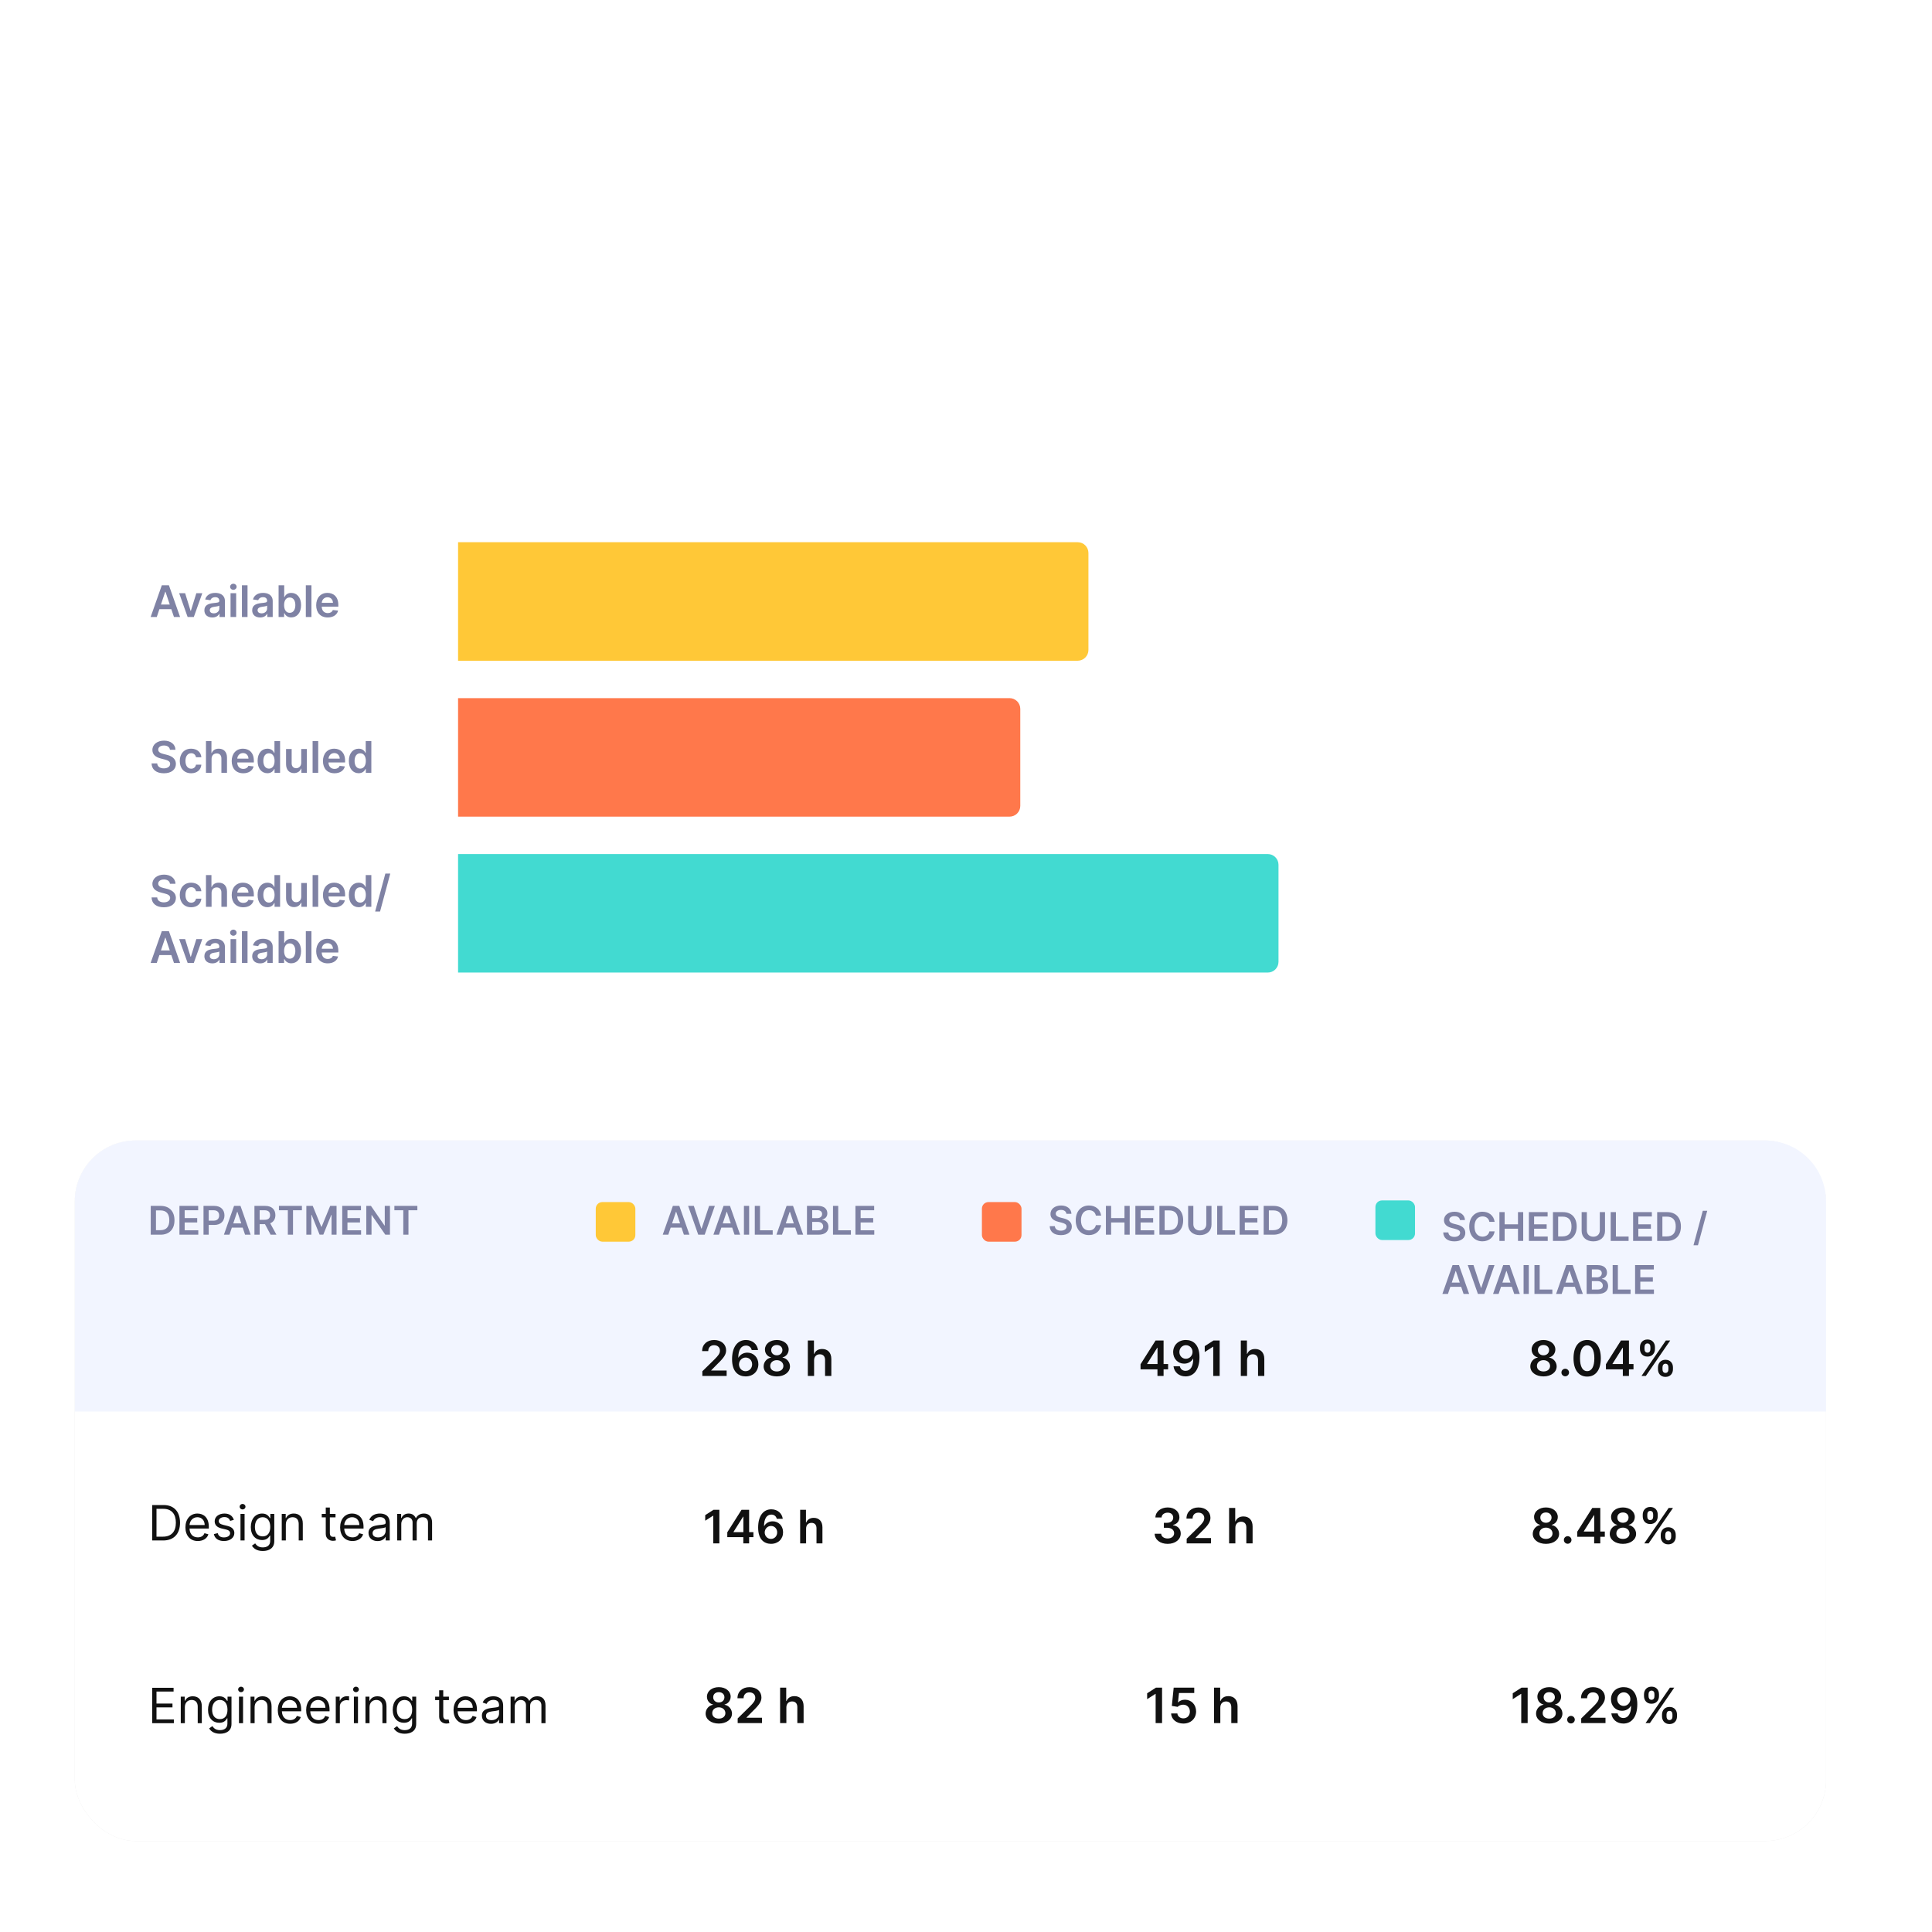<svg width="620" height="620" viewBox="0 0 620 620" fill="none" xmlns="http://www.w3.org/2000/svg">
<g clip-path="url(#clip0)">
<rect y="110" width="510" height="510" rx="40" fill="white"/>
<g filter="url(#filter0_f)">
<rect x="24" y="366" width="562" height="224.8" rx="19.548" fill="#111111" fill-opacity="0.1"/>
</g>
<rect x="24" y="366" width="562" height="224.8" rx="19.548" fill="white"/>
<path d="M52.351 494.354C55.817 494.354 57.771 492.2 57.771 488.646C57.771 485.114 55.817 482.981 52.507 482.981H48.842V494.354H52.351ZM50.219 493.133V484.203H52.418C55.084 484.203 56.439 485.891 56.439 488.646C56.439 491.422 55.084 493.133 52.263 493.133H50.219ZM63.48 494.532C65.213 494.532 66.479 493.666 66.879 492.377L65.613 492.022C65.279 492.911 64.508 493.355 63.48 493.355C61.942 493.355 60.881 492.361 60.82 490.534H67.012V489.978C67.012 486.802 65.124 485.713 63.347 485.713C61.037 485.713 59.504 487.535 59.504 490.156C59.504 492.777 61.015 494.532 63.48 494.532ZM60.82 489.401C60.909 488.074 61.848 486.891 63.347 486.891C64.769 486.891 65.679 487.957 65.679 489.401H60.82ZM75.048 487.735C74.637 486.524 73.715 485.713 72.027 485.713C70.228 485.713 68.895 486.735 68.895 488.179C68.895 489.356 69.594 490.145 71.16 490.512L72.582 490.845C73.443 491.045 73.848 491.456 73.848 492.044C73.848 492.777 73.071 493.377 71.849 493.377C70.777 493.377 70.105 492.916 69.872 492L68.628 492.311C68.934 493.76 70.128 494.532 71.871 494.532C73.854 494.532 75.203 493.449 75.203 491.978C75.203 490.789 74.459 490.04 72.938 489.667L71.671 489.356C70.661 489.107 70.205 488.768 70.205 488.113C70.205 487.379 70.983 486.846 72.027 486.846C73.171 486.846 73.643 487.479 73.871 488.068L75.048 487.735ZM77.176 494.354H78.487V485.825H77.176V494.354ZM77.843 484.403C78.353 484.403 78.776 484.003 78.776 483.514C78.776 483.026 78.353 482.626 77.843 482.626C77.332 482.626 76.91 483.026 76.91 483.514C76.91 484.003 77.332 484.403 77.843 484.403ZM84.33 497.731C86.374 497.731 88.018 496.798 88.018 494.599V485.825H86.752V487.18H86.618C86.329 486.735 85.796 485.713 84.13 485.713C81.976 485.713 80.487 487.424 80.487 490.045C80.487 492.711 82.042 494.221 84.108 494.221C85.774 494.221 86.307 493.244 86.596 492.777H86.707V494.51C86.707 495.932 85.708 496.576 84.33 496.576C82.781 496.576 82.237 495.759 81.887 495.287L80.843 496.021C81.376 496.915 82.425 497.731 84.33 497.731ZM84.286 493.044C82.642 493.044 81.798 491.8 81.798 490.023C81.798 488.29 82.62 486.891 84.286 486.891C85.885 486.891 86.729 488.179 86.729 490.023C86.729 491.911 85.863 493.044 84.286 493.044ZM91.727 489.223C91.727 487.735 92.649 486.891 93.904 486.891C95.121 486.891 95.859 487.685 95.859 489.023V494.354H97.17V488.934C97.17 486.757 96.009 485.713 94.282 485.713C92.994 485.713 92.194 486.291 91.794 487.157H91.683V485.825H90.417V494.354H91.727V489.223ZM107.672 485.825H105.851V483.781H104.54V485.825H103.252V486.935H104.54V492.266C104.54 493.755 105.74 494.466 106.851 494.466C107.339 494.466 107.65 494.377 107.828 494.31L107.561 493.133C107.45 493.155 107.273 493.199 106.984 493.199C106.406 493.199 105.851 493.022 105.851 491.911V486.935H107.672V485.825ZM113.129 494.532C114.861 494.532 116.127 493.666 116.527 492.377L115.261 492.022C114.928 492.911 114.156 493.355 113.129 493.355C111.59 493.355 110.53 492.361 110.469 490.534H116.661V489.978C116.661 486.802 114.772 485.713 112.995 485.713C110.685 485.713 109.152 487.535 109.152 490.156C109.152 492.777 110.663 494.532 113.129 494.532ZM110.469 489.401C110.557 488.074 111.496 486.891 112.995 486.891C114.417 486.891 115.328 487.957 115.328 489.401H110.469ZM121.164 494.554C122.653 494.554 123.43 493.755 123.697 493.199H123.763V494.354H125.074V488.734C125.074 486.024 123.008 485.713 121.92 485.713C120.631 485.713 119.165 486.158 118.499 487.713L119.743 488.157C120.031 487.535 120.715 486.869 121.964 486.869C123.169 486.869 123.763 487.507 123.763 488.601V488.646C123.763 489.279 123.119 489.223 121.564 489.423C119.982 489.629 118.254 489.978 118.254 491.933C118.254 493.599 119.543 494.554 121.164 494.554ZM121.364 493.377C120.32 493.377 119.565 492.911 119.565 492C119.565 491 120.476 490.689 121.498 490.556C122.053 490.489 123.541 490.334 123.763 490.067V491.267C123.763 492.333 122.919 493.377 121.364 493.377ZM127.466 494.354H128.777V489.023C128.777 487.774 129.687 486.891 130.709 486.891C131.703 486.891 132.397 487.541 132.397 488.512V494.354H133.73V488.801C133.73 487.702 134.419 486.891 135.618 486.891C136.551 486.891 137.351 487.385 137.351 488.646V494.354H138.662V488.646C138.662 486.641 137.584 485.713 136.063 485.713C134.841 485.713 133.947 486.274 133.508 487.157H133.419C132.997 486.247 132.253 485.713 131.131 485.713C130.021 485.713 129.199 486.247 128.843 487.157H128.732V485.825H127.466V494.354Z" fill="#111111"/>
<path d="M496.111 495.443C498.571 495.443 500.332 494.088 500.337 492.238C500.332 490.817 499.282 489.628 497.96 489.406V489.328C499.11 489.073 499.91 488.04 499.915 486.807C499.91 485.058 498.299 483.758 496.111 483.758C493.906 483.758 492.296 485.052 492.301 486.807C492.296 488.04 493.084 489.073 494.256 489.328V489.406C492.912 489.628 491.874 490.817 491.879 492.238C491.874 494.088 493.629 495.443 496.111 495.443ZM496.111 493.854C494.823 493.854 493.99 493.144 494.001 492.094C493.99 491.005 494.884 490.234 496.111 490.234C497.322 490.234 498.21 491.011 498.221 492.094C498.21 493.144 497.383 493.854 496.111 493.854ZM496.111 488.673C495.056 488.673 494.301 487.99 494.312 487.001C494.301 486.024 495.034 485.369 496.111 485.369C497.172 485.369 497.899 486.024 497.91 487.001C497.899 487.996 497.15 488.673 496.111 488.673ZM503.087 495.409C503.743 495.409 504.304 494.865 504.309 494.188C504.304 493.521 503.743 492.977 503.087 492.977C502.41 492.977 501.86 493.521 501.866 494.188C501.86 494.865 502.41 495.409 503.087 495.409ZM506.157 493.177H511.583V495.287H513.549V493.177H515.004V491.483H513.549V483.914H510.983L506.157 491.539V493.177ZM511.605 491.483H508.267V491.394L511.516 486.246H511.605V491.483ZM520.821 495.443C523.281 495.443 525.041 494.088 525.047 492.238C525.041 490.817 523.992 489.628 522.67 489.406V489.328C523.82 489.073 524.619 488.04 524.625 486.807C524.619 485.058 523.009 483.758 520.821 483.758C518.616 483.758 517.006 485.052 517.011 486.807C517.006 488.04 517.794 489.073 518.966 489.328V489.406C517.622 489.628 516.584 490.817 516.589 492.238C516.584 494.088 518.338 495.443 520.821 495.443ZM520.821 493.854C519.532 493.854 518.699 493.144 518.71 492.094C518.699 491.005 519.593 490.234 520.821 490.234C522.031 490.234 522.92 491.011 522.931 492.094C522.92 493.144 522.092 493.854 520.821 493.854ZM520.821 488.673C519.766 488.673 519.01 487.99 519.021 487.001C519.01 486.024 519.743 485.369 520.821 485.369C521.881 485.369 522.609 486.024 522.62 487.001C522.609 487.996 521.859 488.673 520.821 488.673ZM532.953 493.155C532.959 494.476 533.798 495.604 535.358 495.604C536.913 495.604 537.768 494.476 537.763 493.155V492.555C537.768 491.222 536.935 490.106 535.358 490.106C533.82 490.106 532.959 491.233 532.953 492.555V493.155ZM527.172 486.646C527.178 487.968 528.016 489.084 529.583 489.084C531.132 489.084 531.987 487.979 531.982 486.646V486.046C531.987 484.714 531.154 483.597 529.583 483.597C528.05 483.597 527.178 484.714 527.172 486.046V486.646ZM527.672 495.287H529.066L536.885 483.914H535.491L527.672 495.287ZM534.403 492.555C534.408 491.966 534.658 491.372 535.358 491.372C536.091 491.372 536.308 491.966 536.302 492.555V493.155C536.308 493.743 536.069 494.326 535.358 494.326C534.647 494.326 534.408 493.738 534.403 493.155V492.555ZM528.633 486.046C528.638 485.463 528.877 484.863 529.583 484.863C530.316 484.863 530.527 485.458 530.521 486.046V486.646C530.527 487.235 530.293 487.818 529.583 487.818C528.872 487.818 528.638 487.235 528.633 486.646V486.046Z" fill="#111111"/>
<path d="M374.713 495.443C377.145 495.443 378.917 494.049 378.911 492.127C378.917 490.706 378.028 489.684 376.435 489.456V489.367C377.667 489.101 378.495 488.184 378.489 486.907C378.495 485.174 377.018 483.758 374.746 483.758C372.536 483.758 370.826 485.074 370.781 486.979H372.764C372.797 486.024 373.686 485.43 374.735 485.43C375.796 485.43 376.501 486.074 376.496 487.029C376.501 488.023 375.679 488.684 374.502 488.684H373.497V490.272H374.502C375.94 490.272 376.796 490.994 376.79 492.022C376.796 493.027 375.924 493.716 374.708 493.716C373.564 493.716 372.681 493.121 372.631 492.194H370.543C370.598 494.115 372.314 495.443 374.713 495.443ZM380.818 495.287H388.615V493.566H383.661V493.488L385.621 491.494C387.832 489.373 388.442 488.34 388.442 487.057C388.442 485.152 386.893 483.758 384.605 483.758C382.35 483.758 380.751 485.158 380.751 487.318H382.711C382.711 486.157 383.444 485.43 384.577 485.43C385.66 485.43 386.465 486.091 386.465 487.163C386.465 488.112 385.888 488.79 384.766 489.928L380.818 493.799V495.287ZM396.442 490.289C396.442 489.056 397.208 488.345 398.286 488.345C399.341 488.345 399.963 489.017 399.963 490.167V495.287H401.973V489.856C401.973 487.796 400.807 486.646 399.035 486.646C397.725 486.646 396.892 487.24 396.498 488.207H396.398V483.914H394.432V495.287H396.442V490.289Z" fill="#111111"/>
<path d="M230.851 484.503H228.992L226.312 486.225V488.015L228.834 486.404H228.897V495.287H230.851V484.503ZM233.394 493.286H238.538V495.287H240.402V493.286H241.782V491.68H240.402V484.503H237.97L233.394 491.733V493.286ZM238.559 491.68H235.395V491.596L238.475 486.715H238.559V491.68ZM247.413 495.435C249.741 495.45 251.305 493.85 251.299 491.717C251.305 489.679 249.851 488.205 247.961 488.205C246.803 488.205 245.781 488.768 245.265 489.695H245.191C245.197 487.426 246.029 486.046 247.524 486.046C248.451 486.046 249.077 486.583 249.277 487.41H251.199C250.968 485.667 249.562 484.356 247.524 484.356C244.933 484.356 243.296 486.515 243.296 490.201C243.291 494.155 245.344 495.424 247.413 495.435ZM247.403 493.855C246.25 493.855 245.407 492.902 245.402 491.775C245.413 490.643 246.287 489.695 247.429 489.695C248.572 489.695 249.409 490.601 249.404 491.759C249.409 492.939 248.546 493.855 247.403 493.855ZM258.684 490.548C258.684 489.379 259.411 488.705 260.433 488.705C261.433 488.705 262.023 489.342 262.023 490.432V495.287H263.929V490.137C263.929 488.184 262.823 487.094 261.143 487.094C259.901 487.094 259.111 487.657 258.737 488.573H258.642V484.503H256.778V495.287H258.684V490.548Z" fill="#111111"/>
<path d="M490.242 541.58H488.282L485.455 543.396V545.284L488.115 543.585H488.182V552.953H490.242V541.58ZM497.173 553.109C499.633 553.109 501.394 551.754 501.399 549.904C501.394 548.483 500.344 547.294 499.022 547.072V546.994C500.172 546.739 500.971 545.706 500.977 544.473C500.971 542.724 499.361 541.424 497.173 541.424C494.968 541.424 493.358 542.718 493.363 544.473C493.358 545.706 494.146 546.739 495.318 546.994V547.072C493.974 547.294 492.936 548.483 492.941 549.904C492.936 551.754 494.691 553.109 497.173 553.109ZM497.173 551.52C495.885 551.52 495.052 550.81 495.063 549.76C495.052 548.671 495.946 547.9 497.173 547.9C498.384 547.9 499.272 548.677 499.283 549.76C499.272 550.81 498.445 551.52 497.173 551.52ZM497.173 546.339C496.118 546.339 495.363 545.656 495.374 544.668C495.363 543.69 496.096 543.035 497.173 543.035C498.234 543.035 498.961 543.69 498.972 544.668C498.961 545.662 498.211 546.339 497.173 546.339ZM504.149 553.075C504.805 553.075 505.366 552.531 505.371 551.854C505.366 551.187 504.805 550.643 504.149 550.643C503.472 550.643 502.922 551.187 502.928 551.854C502.922 552.531 503.472 553.075 504.149 553.075ZM507.424 552.953H515.221V551.232H510.268V551.154L512.228 549.16C514.438 547.039 515.049 546.006 515.049 544.723C515.049 542.818 513.5 541.424 511.212 541.424C508.957 541.424 507.358 542.824 507.358 544.984H509.318C509.318 543.823 510.051 543.096 511.184 543.096C512.267 543.096 513.072 543.757 513.072 544.829C513.072 545.778 512.495 546.456 511.373 547.594L507.424 551.465V552.953ZM521.086 541.424C518.62 541.408 516.982 543.101 516.982 545.323C516.987 547.466 518.515 549.016 520.508 549.016C521.735 549.016 522.802 548.422 523.351 547.444H523.429C523.424 549.877 522.541 551.326 520.969 551.326C519.986 551.326 519.325 550.76 519.12 549.854H517.093C517.326 551.737 518.814 553.109 520.969 553.109C523.696 553.109 525.434 550.832 525.428 546.917C525.423 542.774 523.268 541.435 521.086 541.424ZM521.091 543.09C522.307 543.09 523.202 544.101 523.202 545.262C523.207 546.439 522.269 547.45 521.069 547.45C519.858 547.45 518.987 546.495 518.981 545.278C518.981 544.057 519.886 543.09 521.091 543.09ZM533.359 550.821C533.364 552.142 534.203 553.27 535.763 553.27C537.318 553.27 538.173 552.142 538.168 550.821V550.221C538.173 548.888 537.34 547.772 535.763 547.772C534.225 547.772 533.364 548.899 533.359 550.221V550.821ZM527.578 544.312C527.583 545.634 528.422 546.75 529.988 546.75C531.537 546.75 532.392 545.645 532.387 544.312V543.712C532.392 542.38 531.559 541.263 529.988 541.263C528.455 541.263 527.583 542.38 527.578 543.712V544.312ZM528.077 552.953H529.471L537.29 541.58H535.897L528.077 552.953ZM534.808 550.221C534.814 549.632 535.064 549.038 535.763 549.038C536.496 549.038 536.713 549.632 536.707 550.221V550.821C536.713 551.409 536.474 551.992 535.763 551.992C535.052 551.992 534.814 551.404 534.808 550.821V550.221ZM529.038 543.712C529.044 543.129 529.282 542.529 529.988 542.529C530.721 542.529 530.932 543.124 530.926 543.712V544.312C530.932 544.901 530.699 545.484 529.988 545.484C529.277 545.484 529.044 544.901 529.038 544.312V543.712Z" fill="#111111"/>
<path d="M372.917 541.58H370.957L368.13 543.396V545.284L370.79 543.585H370.857V552.953H372.917V541.58ZM379.759 553.109C382.164 553.109 383.841 551.476 383.841 549.216C383.841 547.028 382.319 545.451 380.253 545.451C379.331 545.451 378.515 545.817 378.093 546.317H378.026L378.354 543.301H383.246V541.58H376.649L376.055 547.444L377.915 547.75C378.298 547.328 379.02 547.044 379.703 547.05C380.953 547.055 381.853 547.977 381.847 549.266C381.853 550.537 380.975 551.443 379.759 551.443C378.732 551.443 377.904 550.793 377.832 549.86H375.833C375.888 551.748 377.538 553.109 379.759 553.109ZM391.613 547.955C391.613 546.722 392.379 546.011 393.456 546.011C394.511 546.011 395.133 546.683 395.133 547.833V552.953H397.144V547.522C397.144 545.462 395.978 544.312 394.206 544.312C392.895 544.312 392.062 544.906 391.668 545.873H391.568V541.58H389.602V552.953H391.613V547.955Z" fill="#111111"/>
<path d="M230.677 553.109C233.137 553.109 234.898 551.754 234.903 549.904C234.898 548.483 233.848 547.294 232.526 547.072V546.994C233.676 546.739 234.476 545.706 234.481 544.473C234.476 542.724 232.865 541.424 230.677 541.424C228.472 541.424 226.862 542.718 226.867 544.473C226.862 545.706 227.65 546.739 228.822 546.994V547.072C227.478 547.294 226.44 548.483 226.445 549.904C226.44 551.754 228.195 553.109 230.677 553.109ZM230.677 551.52C229.389 551.52 228.556 550.81 228.567 549.76C228.556 548.671 229.45 547.9 230.677 547.9C231.888 547.9 232.776 548.677 232.787 549.76C232.776 550.81 231.949 551.52 230.677 551.52ZM230.677 546.339C229.622 546.339 228.867 545.656 228.878 544.668C228.867 543.69 229.6 543.035 230.677 543.035C231.738 543.035 232.465 543.69 232.476 544.668C232.465 545.662 231.716 546.339 230.677 546.339ZM236.729 552.953H244.526V551.232H239.572V551.154L241.532 549.16C243.743 547.039 244.354 546.006 244.354 544.723C244.354 542.818 242.804 541.424 240.516 541.424C238.262 541.424 236.662 542.824 236.662 544.984H238.623C238.623 543.823 239.356 543.096 240.488 543.096C241.571 543.096 242.377 543.757 242.377 544.829C242.377 545.778 241.799 546.456 240.677 547.594L236.729 551.465V552.953ZM252.353 547.955C252.353 546.722 253.12 546.011 254.197 546.011C255.252 546.011 255.874 546.683 255.874 547.833V552.953H257.884V547.522C257.884 545.462 256.718 544.312 254.947 544.312C253.636 544.312 252.803 544.906 252.409 545.873H252.309V541.58H250.343V552.953H252.353V547.955Z" fill="#111111"/>
<path d="M48.842 552.998H55.794V551.776H50.219V547.911H55.35V546.689H50.219V542.847H55.706V541.625H48.842V552.998ZM59.321 547.867C59.321 546.378 60.243 545.534 61.498 545.534C62.714 545.534 63.453 546.328 63.453 547.667V552.998H64.763V547.578C64.763 545.401 63.602 544.357 61.875 544.357C60.587 544.357 59.787 544.935 59.387 545.801H59.276V544.468H58.01V552.998H59.321V547.867ZM70.601 556.374C72.645 556.374 74.288 555.442 74.288 553.242V544.468H73.022V545.823H72.889C72.6 545.379 72.067 544.357 70.401 544.357C68.246 544.357 66.758 546.067 66.758 548.689C66.758 551.354 68.313 552.865 70.379 552.865C72.045 552.865 72.578 551.887 72.867 551.421H72.978V553.154C72.978 554.575 71.978 555.219 70.601 555.219C69.052 555.219 68.507 554.403 68.158 553.931L67.114 554.664C67.647 555.558 68.696 556.374 70.601 556.374ZM70.557 551.687C68.913 551.687 68.069 550.444 68.069 548.666C68.069 546.934 68.891 545.534 70.557 545.534C72.156 545.534 73 546.823 73 548.666C73 550.555 72.134 551.687 70.557 551.687ZM76.688 552.998H77.998V544.468H76.688V552.998ZM77.354 543.046C77.865 543.046 78.287 542.647 78.287 542.158C78.287 541.669 77.865 541.269 77.354 541.269C76.843 541.269 76.421 541.669 76.421 542.158C76.421 542.647 76.843 543.046 77.354 543.046ZM81.709 547.867C81.709 546.378 82.631 545.534 83.886 545.534C85.102 545.534 85.841 546.328 85.841 547.667V552.998H87.151V547.578C87.151 545.401 85.991 544.357 84.264 544.357C82.975 544.357 82.176 544.935 81.776 545.801H81.665V544.468H80.399V552.998H81.709V547.867ZM93.123 553.176C94.855 553.176 96.121 552.309 96.521 551.021L95.255 550.666C94.922 551.554 94.15 551.998 93.123 551.998C91.584 551.998 90.524 551.004 90.463 549.177H96.655V548.622C96.655 545.445 94.766 544.357 92.989 544.357C90.679 544.357 89.147 546.179 89.147 548.8C89.147 551.421 90.657 553.176 93.123 553.176ZM90.463 548.044C90.552 546.717 91.49 545.534 92.989 545.534C94.411 545.534 95.322 546.601 95.322 548.044H90.463ZM102.225 553.176C103.957 553.176 105.223 552.309 105.623 551.021L104.357 550.666C104.024 551.554 103.252 551.998 102.225 551.998C100.686 551.998 99.626 551.004 99.565 549.177H105.757V548.622C105.757 545.445 103.868 544.357 102.091 544.357C99.781 544.357 98.248 546.179 98.248 548.8C98.248 551.421 99.759 553.176 102.225 553.176ZM99.565 548.044C99.653 546.717 100.592 545.534 102.091 545.534C103.513 545.534 104.424 546.601 104.424 548.044H99.565ZM107.75 552.998H109.061V547.6C109.061 546.445 109.972 545.601 111.216 545.601C111.565 545.601 111.926 545.668 112.015 545.69V544.357C111.865 544.346 111.521 544.335 111.327 544.335C110.305 544.335 109.416 544.912 109.105 545.756H109.016V544.468H107.75V552.998ZM113.569 552.998H114.879V544.468H113.569V552.998ZM114.235 543.046C114.746 543.046 115.168 542.647 115.168 542.158C115.168 541.669 114.746 541.269 114.235 541.269C113.724 541.269 113.302 541.669 113.302 542.158C113.302 542.647 113.724 543.046 114.235 543.046ZM118.59 547.867C118.59 546.378 119.512 545.534 120.767 545.534C121.983 545.534 122.722 546.328 122.722 547.667V552.998H124.033V547.578C124.033 545.401 122.872 544.357 121.145 544.357C119.857 544.357 119.057 544.935 118.657 545.801H118.546V544.468H117.28V552.998H118.59V547.867ZM129.871 556.374C131.914 556.374 133.558 555.442 133.558 553.242V544.468H132.292V545.823H132.159C131.87 545.379 131.337 544.357 129.671 544.357C127.516 544.357 126.028 546.067 126.028 548.689C126.028 551.354 127.583 552.865 129.649 552.865C131.315 552.865 131.848 551.887 132.136 551.421H132.247V553.154C132.247 554.575 131.248 555.219 129.871 555.219C128.321 555.219 127.777 554.403 127.427 553.931L126.383 554.664C126.916 555.558 127.966 556.374 129.871 556.374ZM129.826 551.687C128.182 551.687 127.338 550.444 127.338 548.666C127.338 546.934 128.16 545.534 129.826 545.534C131.426 545.534 132.27 546.823 132.27 548.666C132.27 550.555 131.403 551.687 129.826 551.687ZM144.065 544.468H142.244V542.424H140.933V544.468H139.645V545.579H140.933V550.91C140.933 552.398 142.132 553.109 143.243 553.109C143.732 553.109 144.043 553.02 144.221 552.954L143.954 551.776C143.843 551.799 143.665 551.843 143.376 551.843C142.799 551.843 142.244 551.665 142.244 550.555V545.579H144.065V544.468ZM149.521 553.176C151.254 553.176 152.52 552.309 152.92 551.021L151.654 550.666C151.321 551.554 150.549 551.998 149.521 551.998C147.983 551.998 146.922 551.004 146.861 549.177H153.053V548.622C153.053 545.445 151.165 544.357 149.388 544.357C147.078 544.357 145.545 546.179 145.545 548.8C145.545 551.421 147.056 553.176 149.521 553.176ZM146.861 548.044C146.95 546.717 147.889 545.534 149.388 545.534C150.81 545.534 151.72 546.601 151.72 548.044H146.861ZM157.557 553.198C159.045 553.198 159.823 552.398 160.089 551.843H160.156V552.998H161.466V547.378C161.466 544.668 159.401 544.357 158.312 544.357C157.024 544.357 155.558 544.801 154.891 546.356L156.135 546.8C156.424 546.179 157.107 545.512 158.357 545.512C159.562 545.512 160.156 546.151 160.156 547.245V547.289C160.156 547.922 159.512 547.867 157.957 548.067C156.374 548.272 154.647 548.622 154.647 550.577C154.647 552.243 155.935 553.198 157.557 553.198ZM157.757 552.021C156.713 552.021 155.958 551.554 155.958 550.643C155.958 549.644 156.868 549.333 157.89 549.2C158.445 549.133 159.934 548.977 160.156 548.711V549.91C160.156 550.977 159.312 552.021 157.757 552.021ZM163.859 552.998H165.169V547.667C165.169 546.417 166.08 545.534 167.102 545.534C168.096 545.534 168.79 546.184 168.79 547.156V552.998H170.123V547.445C170.123 546.345 170.811 545.534 172.011 545.534C172.944 545.534 173.744 546.029 173.744 547.289V552.998H175.054V547.289C175.054 545.284 173.977 544.357 172.455 544.357C171.233 544.357 170.339 544.918 169.901 545.801H169.812C169.39 544.89 168.646 544.357 167.524 544.357C166.413 544.357 165.591 544.89 165.236 545.801H165.125V544.468H163.859V552.998Z" fill="#111111"/>
<path d="M24 385.548C24 374.752 32.752 366 43.548 366H566.452C577.248 366 586 374.752 586 385.548V452.988H24V385.548Z" fill="#F2F5FF"/>
<path d="M495.326 441.703C497.786 441.703 499.546 440.348 499.552 438.499C499.546 437.077 498.497 435.889 497.175 435.667V435.589C498.325 435.334 499.124 434.301 499.13 433.068C499.124 431.319 497.514 430.019 495.326 430.019C493.121 430.019 491.511 431.313 491.516 433.068C491.511 434.301 492.299 435.334 493.471 435.589V435.667C492.127 435.889 491.089 437.077 491.094 438.499C491.089 440.348 492.844 441.703 495.326 441.703ZM495.326 440.115C494.038 440.115 493.205 439.404 493.216 438.355C493.205 437.266 494.099 436.494 495.326 436.494C496.537 436.494 497.425 437.272 497.436 438.355C497.425 439.404 496.598 440.115 495.326 440.115ZM495.326 434.934C494.271 434.934 493.516 434.251 493.527 433.262C493.516 432.285 494.249 431.63 495.326 431.63C496.387 431.63 497.114 432.285 497.125 433.262C497.114 434.256 496.364 434.934 495.326 434.934ZM502.302 441.67C502.958 441.67 503.519 441.126 503.524 440.448C503.519 439.782 502.958 439.238 502.302 439.238C501.625 439.238 501.075 439.782 501.081 440.448C501.075 441.126 501.625 441.67 502.302 441.67ZM509.338 441.764C512.082 441.77 513.72 439.604 513.72 435.872C513.72 432.163 512.071 430.019 509.338 430.019C506.606 430.019 504.962 432.157 504.957 435.872C504.957 439.599 506.595 441.764 509.338 441.764ZM509.338 440.026C507.922 440.026 507.034 438.605 507.039 435.872C507.045 433.162 507.928 431.735 509.338 431.735C510.755 431.735 511.638 433.162 511.643 435.872C511.643 438.605 510.76 440.026 509.338 440.026ZM515.36 439.438H520.785V441.548H522.751V439.438H524.206V437.744H522.751V430.175H520.186L515.36 437.799V439.438ZM520.808 437.744H517.47V437.655L520.719 432.507H520.808V437.744ZM532.061 439.415C532.067 440.737 532.906 441.864 534.466 441.864C536.021 441.864 536.876 440.737 536.871 439.415V438.816C536.876 437.483 536.043 436.367 534.466 436.367C532.928 436.367 532.067 437.494 532.061 438.816V439.415ZM526.28 432.907C526.286 434.229 527.124 435.345 528.691 435.345C530.24 435.345 531.095 434.24 531.09 432.907V432.307C531.095 430.974 530.262 429.858 528.691 429.858C527.158 429.858 526.286 430.974 526.28 432.307V432.907ZM526.78 441.548H528.174L535.993 430.175H534.599L526.78 441.548ZM533.511 438.816C533.516 438.227 533.766 437.633 534.466 437.633C535.199 437.633 535.416 438.227 535.41 438.816V439.415C535.416 440.004 535.177 440.587 534.466 440.587C533.755 440.587 533.516 439.998 533.511 439.415V438.816ZM527.741 432.307C527.746 431.724 527.985 431.124 528.691 431.124C529.424 431.124 529.635 431.718 529.629 432.307V432.907C529.635 433.495 529.401 434.079 528.691 434.079C527.98 434.079 527.746 433.495 527.741 432.907V432.307Z" fill="#111111"/>
<path d="M366.013 439.438H371.439V441.548H373.405V439.438H374.86V437.744H373.405V430.175H370.839L366.013 437.799V439.438ZM371.461 437.744H368.124V437.655L371.372 432.507H371.461V437.744ZM380.583 430.019C378.117 430.002 376.479 431.696 376.479 433.918C376.484 436.061 378.011 437.611 380.005 437.611C381.232 437.611 382.299 437.016 382.848 436.039H382.926C382.921 438.471 382.038 439.921 380.466 439.921C379.483 439.921 378.822 439.354 378.617 438.449H376.59C376.823 440.332 378.311 441.703 380.466 441.703C383.193 441.703 384.931 439.426 384.925 435.511C384.92 431.369 382.765 430.03 380.583 430.019ZM380.588 431.685C381.804 431.685 382.699 432.696 382.699 433.856C382.704 435.034 381.766 436.044 380.566 436.044C379.355 436.044 378.484 435.089 378.478 433.873C378.478 432.651 379.383 431.685 380.588 431.685ZM391.401 430.175H389.44L386.614 431.991V433.879L389.274 432.179H389.34V441.548H391.401V430.175ZM400.2 436.55C400.2 435.317 400.966 434.606 402.044 434.606C403.099 434.606 403.721 435.278 403.721 436.428V441.548H405.731V436.117C405.731 434.056 404.565 432.907 402.793 432.907C401.483 432.907 400.65 433.501 400.255 434.467H400.156V430.175H398.19V441.548H400.2V436.55Z" fill="#111111"/>
<path d="M225.392 441.548H233.189V439.826H228.235V439.749L230.196 437.755C232.406 435.634 233.017 434.601 233.017 433.318C233.017 431.413 231.467 430.019 229.179 430.019C226.925 430.019 225.325 431.419 225.325 433.579H227.286C227.286 432.418 228.019 431.691 229.151 431.691C230.234 431.691 231.04 432.351 231.04 433.423C231.04 434.373 230.462 435.05 229.34 436.189L225.392 440.06V441.548ZM239.27 441.703C241.724 441.72 243.374 440.032 243.368 437.783C243.374 435.634 241.841 434.079 239.847 434.079C238.626 434.079 237.548 434.673 237.004 435.65H236.926C236.932 433.257 237.809 431.802 239.386 431.802C240.364 431.802 241.025 432.368 241.236 433.24H243.263C243.018 431.402 241.535 430.019 239.386 430.019C236.654 430.019 234.927 432.296 234.927 436.183C234.921 440.354 237.087 441.692 239.27 441.703ZM239.259 440.037C238.042 440.037 237.154 439.032 237.148 437.844C237.159 436.65 238.081 435.65 239.286 435.65C240.491 435.65 241.374 436.605 241.369 437.827C241.374 439.071 240.464 440.037 239.259 440.037ZM249.288 441.703C251.748 441.703 253.509 440.348 253.514 438.499C253.509 437.077 252.459 435.889 251.137 435.667V435.589C252.287 435.334 253.086 434.301 253.092 433.068C253.086 431.319 251.476 430.019 249.288 430.019C247.083 430.019 245.473 431.313 245.478 433.068C245.473 434.301 246.261 435.334 247.433 435.589V435.667C246.089 435.889 245.051 437.077 245.056 438.499C245.051 440.348 246.806 441.703 249.288 441.703ZM249.288 440.115C248 440.115 247.167 439.404 247.178 438.355C247.167 437.266 248.061 436.494 249.288 436.494C250.499 436.494 251.387 437.272 251.398 438.355C251.387 439.404 250.56 440.115 249.288 440.115ZM249.288 434.934C248.233 434.934 247.478 434.251 247.489 433.262C247.478 432.285 248.211 431.63 249.288 431.63C250.349 431.63 251.076 432.285 251.087 433.262C251.076 434.256 250.326 434.934 249.288 434.934ZM261.251 436.55C261.251 435.317 262.018 434.606 263.095 434.606C264.15 434.606 264.772 435.278 264.772 436.428V441.548H266.782V436.117C266.782 434.056 265.616 432.907 263.845 432.907C262.534 432.907 261.701 433.501 261.307 434.467H261.207V430.175H259.241V441.548H261.251V436.55Z" fill="#111111"/>
<rect x="191.184" y="385.757" width="12.71" height="12.71" rx="2.118" fill="#FFC837"/>
<path d="M214.465 396.228L215.228 393.948H218.703L219.47 396.228H221.258L217.999 386.984H215.932L212.678 396.228H214.465ZM215.679 392.603L216.929 388.88H217.001L218.252 392.603H215.679ZM222.657 386.984H220.82L224.074 396.228H226.141L229.4 386.984H227.558L225.157 394.26H225.062L222.657 386.984ZM230.724 396.228L231.487 393.948H234.962L235.73 396.228H237.517L234.258 386.984H232.191L228.937 396.228H230.724ZM231.938 392.603L233.189 388.88H233.261L234.511 392.603H231.938ZM240.409 386.984H238.734V396.228H240.409V386.984ZM242.222 396.228H247.968V394.824H243.897V386.984H242.222V396.228ZM250.955 396.228L251.718 393.948H255.194L255.961 396.228H257.748L254.489 386.984H252.422L249.168 396.228H250.955ZM252.17 392.603L253.42 388.88H253.492L254.742 392.603H252.17ZM258.966 396.228H262.707C264.824 396.228 265.862 395.149 265.862 393.709C265.862 392.31 264.869 391.489 263.885 391.439V391.349C264.788 391.136 265.501 390.505 265.501 389.381C265.501 388.004 264.508 386.984 262.504 386.984H258.966V396.228ZM260.64 394.828V392.12H262.486C263.52 392.12 264.16 392.752 264.16 393.578C264.16 394.314 263.655 394.828 262.441 394.828H260.64ZM260.64 390.915V388.365H262.333C263.316 388.365 263.826 388.884 263.826 389.597C263.826 390.41 263.168 390.915 262.296 390.915H260.64ZM267.319 396.228H273.064V394.824H268.993V386.984H267.319V396.228ZM274.518 396.228H280.565V394.824H276.192V392.301H280.218V390.897H276.192V388.388H280.529V386.984H274.518V396.228Z" fill="#7F82A4"/>
<rect x="315.103" y="385.757" width="12.71" height="12.71" rx="2.118" fill="#FF784B"/>
<path d="M342.22 389.525H343.832C343.8 387.964 342.468 386.858 340.501 386.858C338.56 386.858 337.102 387.95 337.107 389.584C337.107 390.911 338.05 391.674 339.571 392.066L340.623 392.337C341.62 392.59 342.279 392.901 342.283 393.619C342.279 394.409 341.53 394.937 340.437 394.937C339.39 394.937 338.578 394.467 338.51 393.497H336.863C336.931 395.334 338.298 396.367 340.451 396.367C342.667 396.367 343.953 395.262 343.958 393.632C343.953 392.03 342.631 391.299 341.241 390.969L340.374 390.753C339.616 390.572 338.795 390.252 338.804 389.48C338.808 388.785 339.431 388.275 340.478 388.275C341.476 388.275 342.134 388.74 342.22 389.525ZM353.363 390.103C353.078 388.049 351.499 386.858 349.45 386.858C347.035 386.858 345.216 388.618 345.216 391.606C345.216 394.589 347.012 396.354 349.45 396.354C351.648 396.354 353.105 394.932 353.363 393.167L351.675 393.158C351.462 394.242 350.578 394.851 349.472 394.851C347.974 394.851 346.899 393.727 346.899 391.606C346.899 389.521 347.965 388.361 349.477 388.361C350.6 388.361 351.481 388.997 351.675 390.103H353.363ZM354.896 396.228H356.57V392.301H360.854V396.228H362.533V386.984H360.854V390.897H356.57V386.984H354.896V396.228ZM364.354 396.228H370.402V394.824H366.028V392.301H370.054V390.897H366.028V388.388H370.366V386.984H364.354V396.228ZM375.206 396.228C378.023 396.228 379.692 394.485 379.692 391.597C379.692 388.717 378.023 386.984 375.269 386.984H372.074V396.228H375.206ZM373.748 394.779V388.433H375.175C377.052 388.433 378.032 389.48 378.032 391.597C378.032 393.723 377.052 394.779 375.125 394.779H373.748ZM387.11 386.984V392.883C387.11 394.043 386.302 394.874 385.034 394.874C383.761 394.874 382.958 394.043 382.958 392.883V386.984H381.283V393.023C381.283 395.009 382.773 396.367 385.034 396.367C387.286 396.367 388.785 395.009 388.785 393.023V386.984H387.11ZM390.605 396.228H396.35V394.824H392.279V386.984H390.605V396.228ZM397.803 396.228H403.851V394.824H399.478V392.301H403.504V390.897H399.478V388.388H403.815V386.984H397.803V396.228ZM408.656 396.228C411.472 396.228 413.142 394.485 413.142 391.597C413.142 388.717 411.472 386.984 408.719 386.984H405.524V396.228H408.656ZM407.198 394.779V388.433H408.624C410.502 388.433 411.481 389.48 411.481 391.597C411.481 393.723 410.502 394.779 408.575 394.779H407.198Z" fill="#7F82A4"/>
<rect x="441.385" y="385.228" width="12.71" height="12.71" rx="2.118" fill="#42DAD1"/>
<path d="M468.503 391.525H470.114C470.083 389.964 468.751 388.858 466.783 388.858C464.843 388.858 463.385 389.95 463.389 391.584C463.389 392.911 464.333 393.674 465.854 394.066L466.905 394.337C467.903 394.59 468.562 394.901 468.566 395.619C468.562 396.409 467.812 396.937 466.72 396.937C465.673 396.937 464.861 396.467 464.793 395.497H463.146C463.213 397.334 464.581 398.367 466.734 398.367C468.95 398.367 470.236 397.262 470.241 395.632C470.236 394.03 468.914 393.299 467.524 392.969L466.657 392.753C465.899 392.572 465.077 392.252 465.086 391.48C465.091 390.785 465.714 390.275 466.761 390.275C467.758 390.275 468.417 390.74 468.503 391.525ZM479.645 392.103C479.361 390.049 477.781 388.858 475.732 388.858C473.318 388.858 471.499 390.618 471.499 393.606C471.499 396.589 473.295 398.354 475.732 398.354C477.93 398.354 479.388 396.932 479.645 395.167L477.957 395.158C477.745 396.242 476.861 396.851 475.755 396.851C474.256 396.851 473.182 395.727 473.182 393.606C473.182 391.521 474.247 390.361 475.759 390.361C476.883 390.361 477.763 390.997 477.957 392.103H479.645ZM481.179 398.228H482.853V394.301H487.136V398.228H488.815V388.984H487.136V392.897H482.853V388.984H481.179V398.228ZM490.637 398.228H496.684V396.824H492.311V394.301H496.337V392.897H492.311V390.388H496.648V388.984H490.637V398.228ZM501.489 398.228C504.305 398.228 505.975 396.485 505.975 393.597C505.975 390.717 504.305 388.984 501.552 388.984H498.357V398.228H501.489ZM500.031 396.779V390.433H501.457C503.335 390.433 504.314 391.48 504.314 393.597C504.314 395.723 503.335 396.779 501.408 396.779H500.031ZM513.393 388.984V394.883C513.393 396.043 512.585 396.874 511.317 396.874C510.044 396.874 509.241 396.043 509.241 394.883V388.984H507.566V395.023C507.566 397.009 509.056 398.367 511.317 398.367C513.569 398.367 515.067 397.009 515.067 395.023V388.984H513.393ZM516.887 398.228H522.633V396.824H518.562V388.984H516.887V398.228ZM524.086 398.228H530.134V396.824H525.761V394.301H529.787V392.897H525.761V390.388H530.098V388.984H524.086V398.228ZM534.939 398.228C537.755 398.228 539.425 396.485 539.425 393.597C539.425 390.717 537.755 388.984 535.002 388.984H531.806V398.228H534.939ZM533.481 396.779V390.433H534.907C536.785 390.433 537.764 391.48 537.764 393.597C537.764 395.723 536.785 396.779 534.857 396.779H533.481ZM547.869 388.551H546.439L543.46 399.618H544.891L547.869 388.551ZM464.667 415.228L465.429 412.948H468.905L469.672 415.228H471.459L468.201 405.984H466.133L462.879 415.228H464.667ZM465.881 411.603L467.131 407.88H467.203L468.453 411.603H465.881ZM472.858 405.984H471.021L474.276 415.228H476.343L479.601 405.984H477.76L475.359 413.26H475.264L472.858 405.984ZM480.926 415.228L481.689 412.948H485.164L485.931 415.228H487.719L484.46 405.984H482.393L479.139 415.228H480.926ZM482.14 411.603L483.39 407.88H483.463L484.713 411.603H482.14ZM490.611 405.984H488.936V415.228H490.611V405.984ZM492.424 415.228H498.169V413.824H494.098V405.984H492.424V415.228ZM501.157 415.228L501.92 412.948H505.395L506.162 415.228H507.95L504.691 405.984H502.624L499.37 415.228H501.157ZM502.371 411.603L503.621 407.88H503.694L504.944 411.603H502.371ZM509.167 415.228H512.909C515.026 415.228 516.064 414.149 516.064 412.709C516.064 411.31 515.071 410.489 514.087 410.439V410.349C514.99 410.136 515.703 409.505 515.703 408.381C515.703 407.004 514.71 405.984 512.706 405.984H509.167V415.228ZM510.842 413.828V411.12H512.688C513.721 411.12 514.362 411.752 514.362 412.578C514.362 413.314 513.857 413.828 512.643 413.828H510.842ZM510.842 409.915V407.365H512.534C513.518 407.365 514.028 407.884 514.028 408.597C514.028 409.41 513.369 409.915 512.498 409.915H510.842ZM517.52 415.228H523.266V413.824H519.195V405.984H517.52V415.228ZM524.719 415.228H530.767V413.824H526.394V411.301H530.42V409.897H526.394V407.388H530.731V405.984H524.719V415.228Z" fill="#7F82A4"/>
<path d="M51.508 396.228C54.325 396.228 55.995 394.485 55.995 391.597C55.995 388.717 54.325 386.984 51.572 386.984H48.376V396.228H51.508ZM50.05 394.779V388.433H51.477C53.354 388.433 54.334 389.48 54.334 391.597C54.334 393.723 53.354 394.779 51.427 394.779H50.05ZM57.586 396.228H63.633V394.824H59.26V392.301H63.286V390.897H59.26V388.388H63.597V386.984H57.586V396.228ZM65.306 396.228H66.98V393.104H68.749C70.884 393.104 72.031 391.822 72.031 390.044C72.031 388.279 70.898 386.984 68.772 386.984H65.306V396.228ZM66.98 391.728V388.383H68.515C69.769 388.383 70.325 389.06 70.325 390.044C70.325 391.028 69.769 391.728 68.524 391.728H66.98ZM73.642 396.228L74.405 393.948H77.88L78.647 396.228H80.434L77.176 386.984H75.109L71.855 396.228H73.642ZM74.856 392.603L76.106 388.88H76.178L77.429 392.603H74.856ZM81.652 396.228H83.326V392.843H85.032L86.847 396.228H88.715L86.716 392.563C87.804 392.125 88.377 391.195 88.377 389.94C88.377 388.176 87.24 386.984 85.118 386.984H81.652V396.228ZM83.326 391.452V388.383H84.861C86.111 388.383 86.671 388.957 86.671 389.94C86.671 390.924 86.111 391.452 84.87 391.452H83.326ZM89.512 388.388H92.369V396.228H94.03V388.388H96.887V386.984H89.512V388.388ZM98.309 386.984V396.228H99.915V389.864H100.001L102.556 396.2H103.756L106.311 389.877H106.397V396.228H108.003V386.984H105.954L103.21 393.682H103.102L100.358 386.984H98.309ZM109.827 396.228H115.875V394.824H111.501V392.301H115.527V390.897H111.501V388.388H115.838V386.984H109.827V396.228ZM125.143 386.984H123.477V393.285H123.396L119.045 386.984H117.547V396.228H119.221V389.931H119.298L123.653 396.228H125.143V386.984ZM126.561 388.388H129.418V396.228H131.079V388.388H133.936V386.984H126.561V388.388Z" fill="#7F82A4"/>
<path d="M345.835 174C347.742 174 349.288 175.546 349.288 177.453L349.288 208.582C349.288 210.489 347.742 212.035 345.835 212.035L147 212.035L147 174L345.835 174Z" fill="#FFC837"/>
<path d="M323.968 224.035C325.875 224.035 327.421 225.581 327.421 227.488L327.421 258.618C327.421 260.524 325.875 262.07 323.968 262.07L147 262.07L147 224.035L323.968 224.035Z" fill="#FF784B"/>
<path d="M406.832 274.07C408.738 274.07 410.284 275.616 410.284 277.523L410.284 308.653C410.284 310.56 408.738 312.105 406.832 312.105L147 312.105L147 274.07L406.832 274.07Z" fill="#42DAD1"/>
<path d="M50.312 198L51.152 195.489H54.98L55.825 198H57.794L54.205 187.818H51.928L48.343 198H50.312ZM51.649 194.008L53.026 189.906H53.106L54.483 194.008H51.649ZM64.92 190.364H63.005L61.246 196.036H61.166L59.411 190.364H57.492L60.212 198H62.2L64.92 190.364ZM68.144 198.154C69.342 198.154 70.058 197.592 70.386 196.951H70.445V198H72.176V192.889C72.176 190.871 70.53 190.264 69.073 190.264C67.468 190.264 66.235 190.98 65.837 192.372L67.517 192.611C67.696 192.089 68.203 191.641 69.083 191.641C69.918 191.641 70.376 192.069 70.376 192.82V192.849C70.376 193.366 69.834 193.391 68.487 193.536C67.005 193.695 65.588 194.137 65.588 195.857C65.588 197.359 66.687 198.154 68.144 198.154ZM68.611 196.832C67.86 196.832 67.323 196.489 67.323 195.827C67.323 195.136 67.925 194.848 68.73 194.734C69.203 194.669 70.147 194.55 70.381 194.361V195.261C70.381 196.111 69.695 196.832 68.611 196.832ZM73.985 198H75.785V190.364H73.985V198ZM74.89 189.28C75.462 189.28 75.929 188.842 75.929 188.305C75.929 187.763 75.462 187.326 74.89 187.326C74.313 187.326 73.846 187.763 73.846 188.305C73.846 188.842 74.313 189.28 74.89 189.28ZM79.435 187.818H77.636V198H79.435V187.818ZM83.484 198.154C84.682 198.154 85.397 197.592 85.726 196.951H85.785V198H87.515V192.889C87.515 190.871 85.87 190.264 84.413 190.264C82.807 190.264 81.574 190.98 81.177 192.372L82.857 192.611C83.036 192.089 83.543 191.641 84.423 191.641C85.258 191.641 85.716 192.069 85.716 192.82V192.849C85.716 193.366 85.174 193.391 83.826 193.536C82.345 193.695 80.928 194.137 80.928 195.857C80.928 197.359 82.027 198.154 83.484 198.154ZM83.951 196.832C83.2 196.832 82.663 196.489 82.663 195.827C82.663 195.136 83.265 194.848 84.07 194.734C84.542 194.669 85.487 194.55 85.721 194.361V195.261C85.721 196.111 85.035 196.832 83.951 196.832ZM89.405 198H91.174V196.797H91.279C91.562 197.354 92.154 198.134 93.466 198.134C95.266 198.134 96.614 196.707 96.614 194.192C96.614 191.646 95.226 190.264 93.462 190.264C92.114 190.264 91.552 191.075 91.279 191.626H91.204V187.818H89.405V198ZM91.17 194.182C91.17 192.7 91.806 191.741 92.964 191.741C94.162 191.741 94.779 192.76 94.779 194.182C94.779 195.614 94.153 196.658 92.964 196.658C91.816 196.658 91.17 195.663 91.17 194.182ZM99.943 187.818H98.144V198H99.943V187.818ZM105.175 198.149C106.954 198.149 108.177 197.279 108.496 195.952L106.815 195.763C106.572 196.409 105.975 196.747 105.199 196.747C104.036 196.747 103.265 195.982 103.251 194.674H108.57V194.122C108.57 191.442 106.959 190.264 105.08 190.264C102.893 190.264 101.466 191.87 101.466 194.227C101.466 196.623 102.873 198.149 105.175 198.149ZM103.256 193.461C103.31 192.487 104.031 191.666 105.105 191.666C106.139 191.666 106.835 192.422 106.845 193.461H103.256Z" fill="#7F82A4"/>
<path d="M54.538 240.617H56.312C56.278 238.897 54.811 237.679 52.644 237.679C50.506 237.679 48.9 238.882 48.905 240.682C48.905 242.143 49.944 242.984 51.619 243.416L52.778 243.714C53.876 243.993 54.602 244.336 54.607 245.126C54.602 245.996 53.777 246.578 52.574 246.578C51.42 246.578 50.526 246.061 50.451 244.992H48.636C48.711 247.016 50.217 248.154 52.589 248.154C55.03 248.154 56.447 246.936 56.452 245.141C56.447 243.376 54.99 242.571 53.459 242.208L52.504 241.969C51.669 241.771 50.764 241.418 50.774 240.567C50.779 239.802 51.465 239.24 52.619 239.24C53.717 239.24 54.443 239.752 54.538 240.617ZM61.347 248.149C63.267 248.149 64.49 247.011 64.619 245.39H62.899C62.745 246.21 62.153 246.683 61.362 246.683C60.239 246.683 59.513 245.743 59.513 244.182C59.513 242.641 60.254 241.716 61.362 241.716C62.227 241.716 62.759 242.273 62.899 243.009H64.619C64.495 241.353 63.202 240.264 61.337 240.264C59.1 240.264 57.688 241.88 57.688 244.212C57.688 246.523 59.066 248.149 61.347 248.149ZM67.896 243.526C67.896 242.422 68.582 241.786 69.547 241.786C70.492 241.786 71.048 242.387 71.048 243.416V248H72.848V243.138C72.848 241.293 71.804 240.264 70.218 240.264C69.045 240.264 68.299 240.796 67.946 241.661H67.856V237.818H66.097V248H67.896V243.526ZM78.063 248.149C79.843 248.149 81.066 247.279 81.384 245.952L79.704 245.763C79.46 246.409 78.864 246.747 78.088 246.747C76.925 246.747 76.154 245.982 76.139 244.674H81.459V244.122C81.459 241.442 79.848 240.264 77.969 240.264C75.781 240.264 74.354 241.87 74.354 244.227C74.354 246.623 75.761 248.149 78.063 248.149ZM76.144 243.461C76.199 242.487 76.92 241.666 77.994 241.666C79.028 241.666 79.724 242.422 79.734 243.461H76.144ZM85.815 248.134C87.128 248.134 87.719 247.354 88.003 246.797H88.112V248H89.882V237.818H88.077V241.626H88.003C87.729 241.075 87.167 240.264 85.82 240.264C84.055 240.264 82.668 241.646 82.668 244.192C82.668 246.707 84.015 248.134 85.815 248.134ZM86.317 246.658C85.129 246.658 84.503 245.614 84.503 244.182C84.503 242.76 85.119 241.741 86.317 241.741C87.476 241.741 88.112 242.7 88.112 244.182C88.112 245.663 87.466 246.658 86.317 246.658ZM96.667 244.788C96.667 245.952 95.837 246.528 95.041 246.528C94.176 246.528 93.599 245.917 93.599 244.947V240.364H91.8V245.226C91.8 247.06 92.844 248.099 94.345 248.099C95.489 248.099 96.294 247.498 96.642 246.643H96.722V248H98.467V240.364H96.667V244.788ZM102.117 237.818H100.317V248H102.117V237.818ZM107.348 248.149C109.128 248.149 110.351 247.279 110.669 245.952L108.989 245.763C108.745 246.409 108.149 246.747 107.373 246.747C106.21 246.747 105.439 245.982 105.424 244.674H110.744V244.122C110.744 241.442 109.133 240.264 107.254 240.264C105.066 240.264 103.64 241.87 103.64 244.227C103.64 246.623 105.047 248.149 107.348 248.149ZM105.429 243.461C105.484 242.487 106.205 241.666 107.279 241.666C108.313 241.666 109.009 242.422 109.019 243.461H105.429ZM115.1 248.134C116.413 248.134 117.004 247.354 117.288 246.797H117.397V248H119.167V237.818H117.362V241.626H117.288C117.014 241.075 116.453 240.264 115.105 240.264C113.34 240.264 111.953 241.646 111.953 244.192C111.953 246.707 113.301 248.134 115.1 248.134ZM115.602 246.658C114.414 246.658 113.788 245.614 113.788 244.182C113.788 242.76 114.404 241.741 115.602 241.741C116.761 241.741 117.397 242.7 117.397 244.182C117.397 245.663 116.751 246.658 115.602 246.658Z" fill="#7F82A4"/>
<path d="M54.538 283.617H56.312C56.278 281.897 54.811 280.679 52.644 280.679C50.506 280.679 48.9 281.882 48.905 283.682C48.905 285.143 49.944 285.984 51.619 286.416L52.778 286.714C53.876 286.993 54.602 287.336 54.607 288.126C54.602 288.996 53.777 289.578 52.574 289.578C51.42 289.578 50.526 289.061 50.451 287.992H48.636C48.711 290.016 50.217 291.154 52.589 291.154C55.03 291.154 56.447 289.936 56.452 288.141C56.447 286.376 54.99 285.571 53.459 285.208L52.504 284.969C51.669 284.771 50.764 284.418 50.774 283.567C50.779 282.802 51.465 282.24 52.619 282.24C53.717 282.24 54.443 282.752 54.538 283.617ZM61.347 291.149C63.267 291.149 64.49 290.011 64.619 288.39H62.899C62.745 289.21 62.153 289.683 61.362 289.683C60.239 289.683 59.513 288.743 59.513 287.182C59.513 285.641 60.254 284.716 61.362 284.716C62.227 284.716 62.759 285.273 62.899 286.009H64.619C64.495 284.353 63.202 283.264 61.337 283.264C59.1 283.264 57.688 284.88 57.688 287.212C57.688 289.523 59.066 291.149 61.347 291.149ZM67.896 286.526C67.896 285.422 68.582 284.786 69.547 284.786C70.492 284.786 71.048 285.387 71.048 286.416V291H72.848V286.138C72.848 284.293 71.804 283.264 70.218 283.264C69.045 283.264 68.299 283.796 67.946 284.661H67.856V280.818H66.097V291H67.896V286.526ZM78.063 291.149C79.843 291.149 81.066 290.279 81.384 288.952L79.704 288.763C79.46 289.409 78.864 289.747 78.088 289.747C76.925 289.747 76.154 288.982 76.139 287.674H81.459V287.122C81.459 284.442 79.848 283.264 77.969 283.264C75.781 283.264 74.354 284.87 74.354 287.227C74.354 289.623 75.761 291.149 78.063 291.149ZM76.144 286.461C76.199 285.487 76.92 284.666 77.994 284.666C79.028 284.666 79.724 285.422 79.734 286.461H76.144ZM85.815 291.134C87.128 291.134 87.719 290.354 88.003 289.797H88.112V291H89.882V280.818H88.077V284.626H88.003C87.729 284.075 87.167 283.264 85.82 283.264C84.055 283.264 82.668 284.646 82.668 287.192C82.668 289.707 84.015 291.134 85.815 291.134ZM86.317 289.658C85.129 289.658 84.503 288.614 84.503 287.182C84.503 285.76 85.119 284.741 86.317 284.741C87.476 284.741 88.112 285.7 88.112 287.182C88.112 288.663 87.466 289.658 86.317 289.658ZM96.667 287.788C96.667 288.952 95.837 289.528 95.041 289.528C94.176 289.528 93.599 288.917 93.599 287.947V283.364H91.8V288.226C91.8 290.06 92.844 291.099 94.345 291.099C95.489 291.099 96.294 290.498 96.642 289.643H96.722V291H98.467V283.364H96.667V287.788ZM102.117 280.818H100.317V291H102.117V280.818ZM107.348 291.149C109.128 291.149 110.351 290.279 110.669 288.952L108.989 288.763C108.745 289.409 108.149 289.747 107.373 289.747C106.21 289.747 105.439 288.982 105.424 287.674H110.744V287.122C110.744 284.442 109.133 283.264 107.254 283.264C105.066 283.264 103.64 284.87 103.64 287.227C103.64 289.623 105.047 291.149 107.348 291.149ZM105.429 286.461C105.484 285.487 106.205 284.666 107.279 284.666C108.313 284.666 109.009 285.422 109.019 286.461H105.429ZM115.1 291.134C116.413 291.134 117.004 290.354 117.288 289.797H117.397V291H119.167V280.818H117.362V284.626H117.288C117.014 284.075 116.453 283.264 115.105 283.264C113.34 283.264 111.953 284.646 111.953 287.192C111.953 289.707 113.301 291.134 115.1 291.134ZM115.602 289.658C114.414 289.658 113.788 288.614 113.788 287.182C113.788 285.76 114.404 284.741 115.602 284.741C116.761 284.741 117.397 285.7 117.397 287.182C117.397 288.663 116.751 289.658 115.602 289.658ZM125.241 280.341H123.665L120.384 292.531H121.96L125.241 280.341ZM50.312 309L51.152 306.489H54.98L55.825 309H57.794L54.205 298.818H51.928L48.343 309H50.312ZM51.649 305.008L53.026 300.906H53.106L54.483 305.008H51.649ZM64.92 301.364H63.005L61.246 307.036H61.166L59.411 301.364H57.492L60.212 309H62.2L64.92 301.364ZM68.144 309.154C69.342 309.154 70.058 308.592 70.386 307.951H70.445V309H72.176V303.889C72.176 301.871 70.53 301.264 69.073 301.264C67.468 301.264 66.235 301.98 65.837 303.372L67.517 303.611C67.696 303.089 68.203 302.641 69.083 302.641C69.918 302.641 70.376 303.069 70.376 303.82V303.849C70.376 304.366 69.834 304.391 68.487 304.536C67.005 304.695 65.588 305.137 65.588 306.857C65.588 308.359 66.687 309.154 68.144 309.154ZM68.611 307.832C67.86 307.832 67.323 307.489 67.323 306.827C67.323 306.136 67.925 305.848 68.73 305.734C69.203 305.669 70.147 305.55 70.381 305.361V306.261C70.381 307.111 69.695 307.832 68.611 307.832ZM73.985 309H75.785V301.364H73.985V309ZM74.89 300.28C75.462 300.28 75.929 299.842 75.929 299.305C75.929 298.763 75.462 298.326 74.89 298.326C74.313 298.326 73.846 298.763 73.846 299.305C73.846 299.842 74.313 300.28 74.89 300.28ZM79.435 298.818H77.636V309H79.435V298.818ZM83.484 309.154C84.682 309.154 85.397 308.592 85.726 307.951H85.785V309H87.515V303.889C87.515 301.871 85.87 301.264 84.413 301.264C82.807 301.264 81.574 301.98 81.177 303.372L82.857 303.611C83.036 303.089 83.543 302.641 84.423 302.641C85.258 302.641 85.716 303.069 85.716 303.82V303.849C85.716 304.366 85.174 304.391 83.826 304.536C82.345 304.695 80.928 305.137 80.928 306.857C80.928 308.359 82.027 309.154 83.484 309.154ZM83.951 307.832C83.2 307.832 82.663 307.489 82.663 306.827C82.663 306.136 83.265 305.848 84.07 305.734C84.542 305.669 85.487 305.55 85.721 305.361V306.261C85.721 307.111 85.035 307.832 83.951 307.832ZM89.405 309H91.174V307.797H91.279C91.562 308.354 92.154 309.134 93.466 309.134C95.266 309.134 96.614 307.707 96.614 305.192C96.614 302.646 95.226 301.264 93.462 301.264C92.114 301.264 91.552 302.075 91.279 302.626H91.204V298.818H89.405V309ZM91.17 305.182C91.17 303.7 91.806 302.741 92.964 302.741C94.162 302.741 94.779 303.76 94.779 305.182C94.779 306.614 94.153 307.658 92.964 307.658C91.816 307.658 91.17 306.663 91.17 305.182ZM99.943 298.818H98.144V309H99.943V298.818ZM105.175 309.149C106.954 309.149 108.177 308.279 108.496 306.952L106.815 306.763C106.572 307.409 105.975 307.747 105.199 307.747C104.036 307.747 103.265 306.982 103.251 305.674H108.57V305.122C108.57 302.442 106.959 301.264 105.08 301.264C102.893 301.264 101.466 302.87 101.466 305.227C101.466 307.623 102.873 309.149 105.175 309.149ZM103.256 304.461C103.31 303.487 104.031 302.666 105.105 302.666C106.139 302.666 106.835 303.422 106.845 304.461H103.256Z" fill="#7F82A4"/>
</g>
<defs>
<filter id="filter0_f" x="-15.096" y="326.904" width="640.191" height="302.991" filterUnits="userSpaceOnUse" color-interpolation-filters="sRGB">
<feFlood flood-opacity="0" result="BackgroundImageFix"/>
<feBlend mode="normal" in="SourceGraphic" in2="BackgroundImageFix" result="shape"/>
<feGaussianBlur stdDeviation="19.548" result="effect1_foregroundBlur"/>
</filter>
<clipPath id="clip0">
<rect width="620" height="620" fill="white"/>
</clipPath>
</defs>
</svg>
